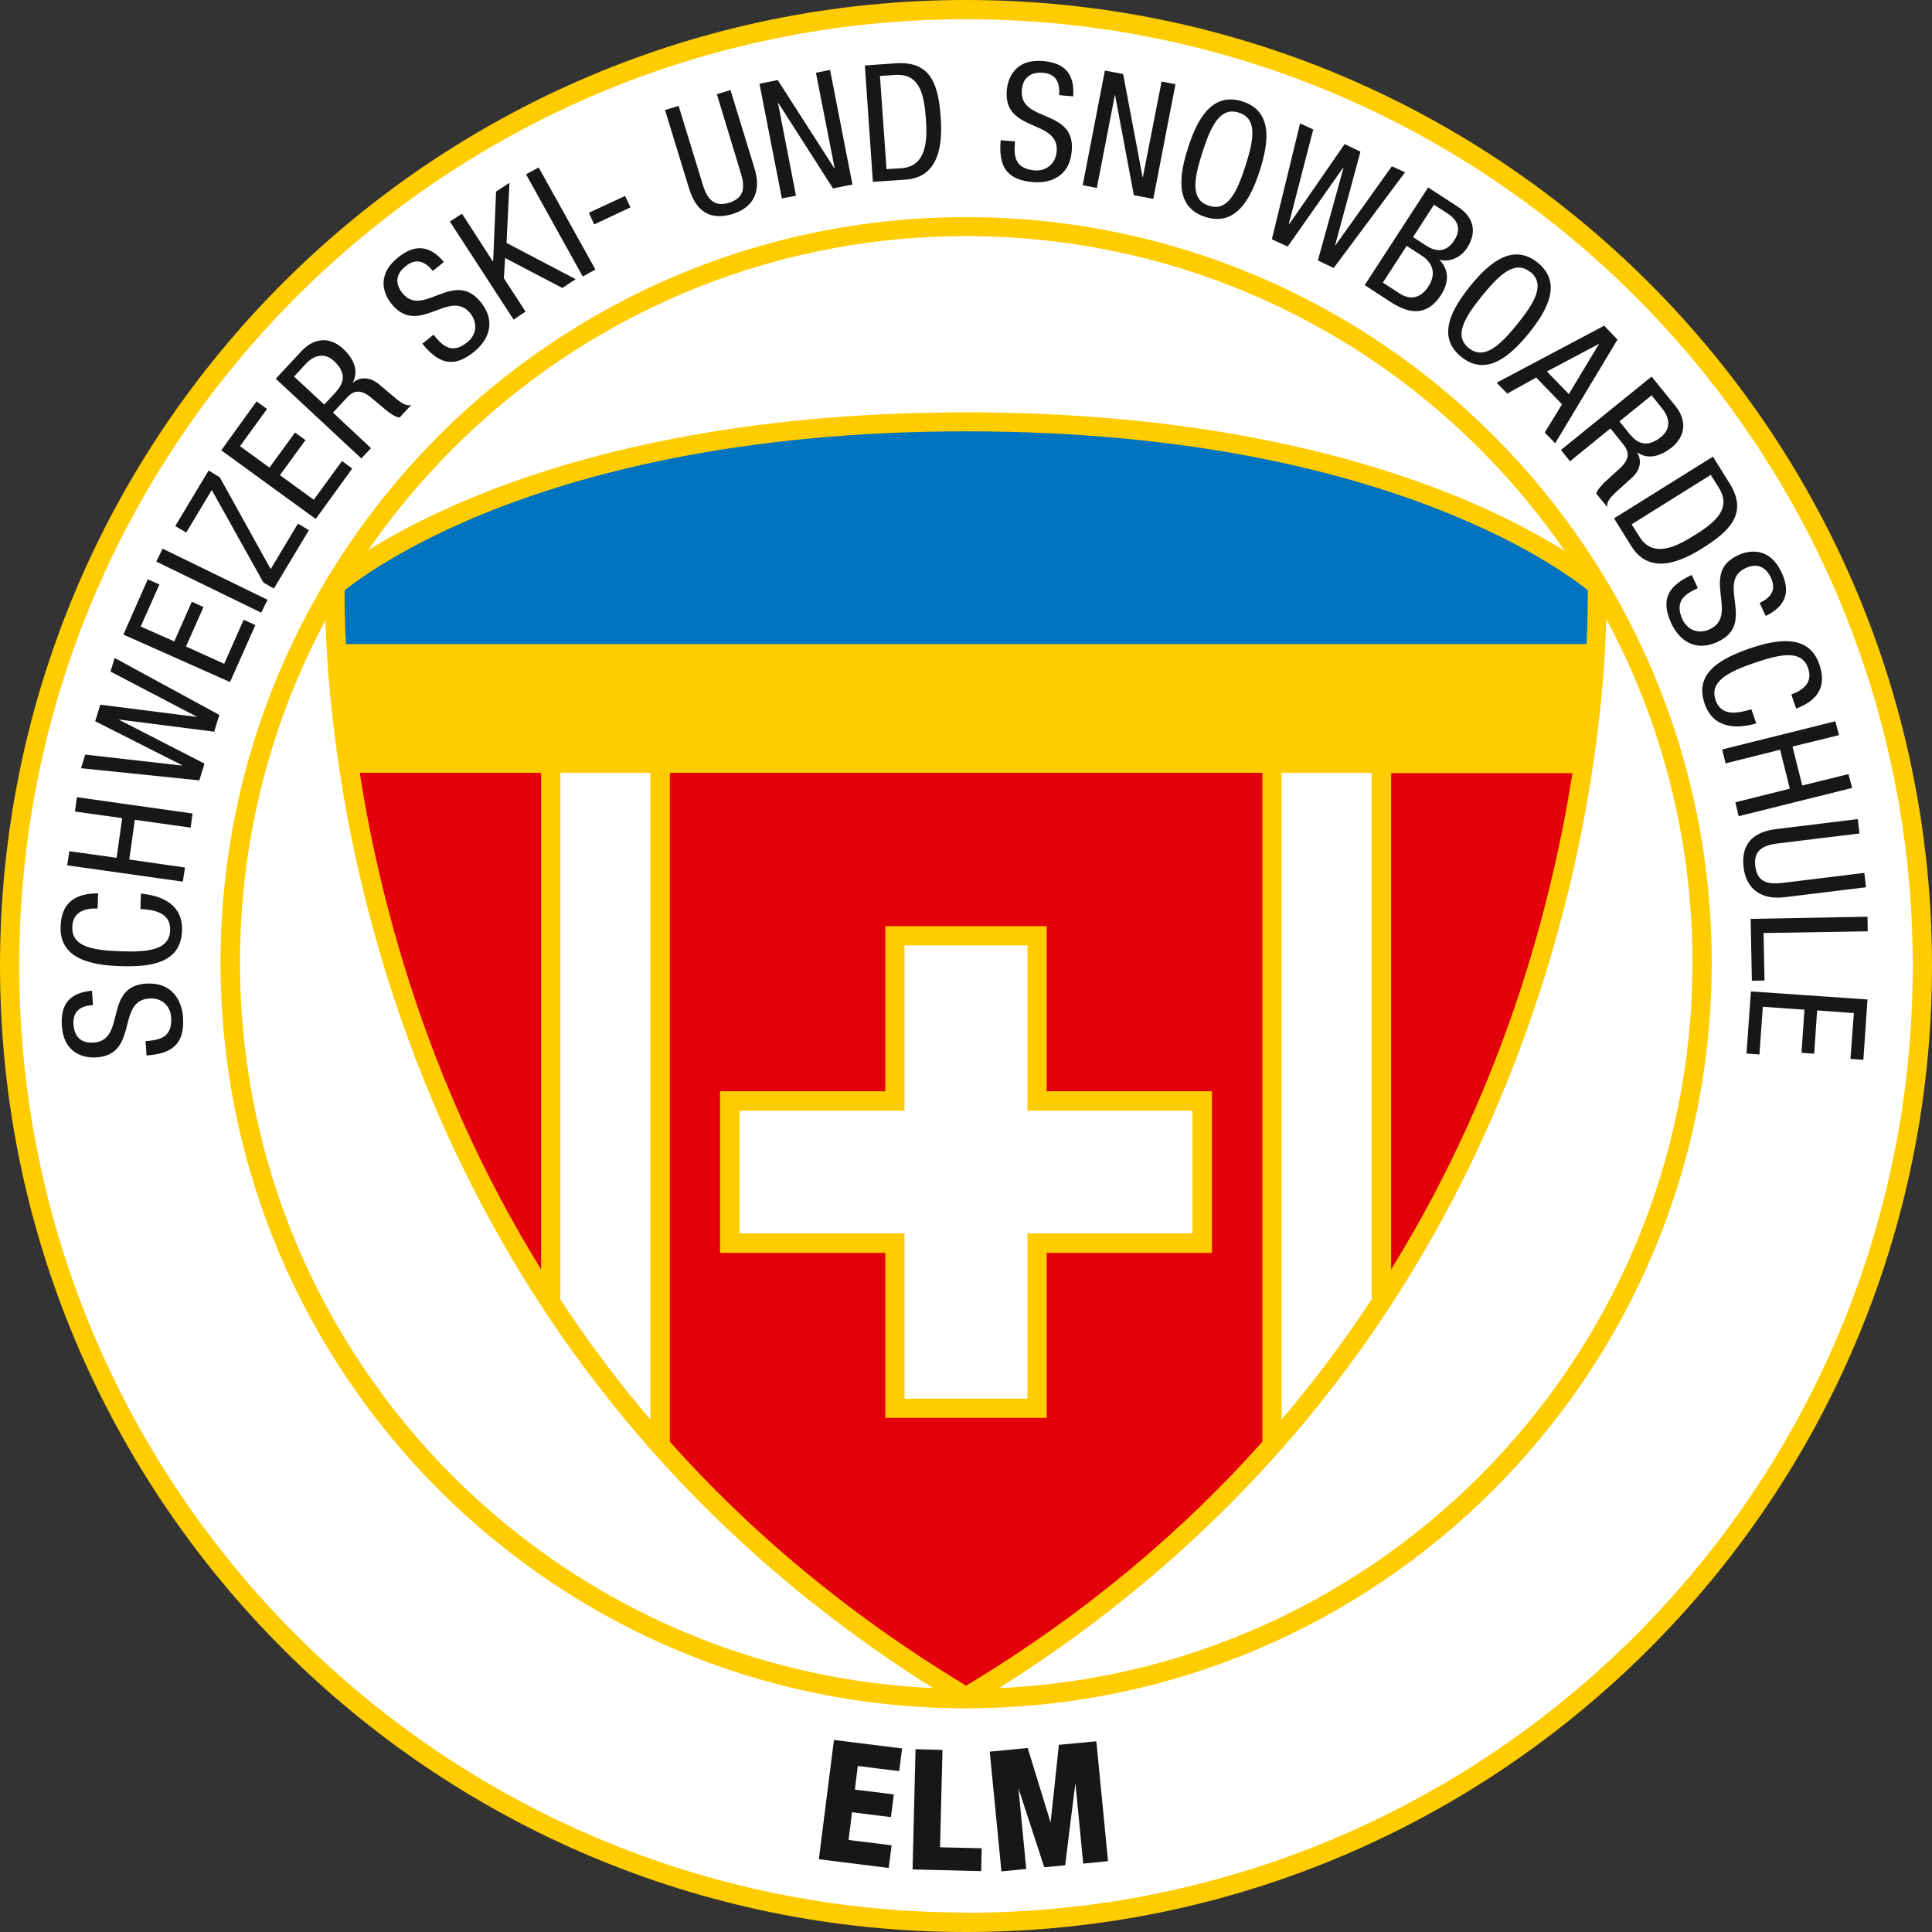 <?xml version="1.0" encoding="UTF-8"?>
<svg xmlns="http://www.w3.org/2000/svg" id="Layer_2" viewBox="0 0 79.37 79.37" width="100" height="100"><rect x="0" y="0" width="79.37" height="79.37" fill="#333333" stroke="none"/><defs><style>.cls-1{fill:#fc0;}.cls-2{fill-rule:evenodd;}.cls-2,.cls-3{fill:#181716;}.cls-4{fill:#0074be;}.cls-5{fill:#e3000b;}.cls-6{fill:#fff;}</style></defs><g id="Vordergrund"><path class="cls-1" d="M39.69,79.37C17.77,79.37,0,61.6,0,39.68S17.77,0,39.69,0s39.68,17.77,39.68,39.68-17.77,39.69-39.68,39.69"/><path class="cls-6" d="M39.69,78.58c21.48,0,38.89-17.41,38.89-38.89S61.16.79,39.69.79.79,18.2.79,39.68s17.41,38.89,38.89,38.89"/><path class="cls-1" d="M39.69,69.38c16.48,0,29.84-13.36,29.84-29.84s-13.36-29.84-29.84-29.84-29.83,13.36-29.83,29.84,13.36,29.84,29.83,29.84M39.69,70.18c-16.92,0-30.63-13.72-30.63-30.63s13.71-30.63,30.63-30.63,30.63,13.71,30.63,30.63-13.71,30.63-30.63,30.63Z"/><path class="cls-1" d="M39.69,70.18C12,53.8,13.37,23.87,13.37,23.87c0,0,7.54-6.93,26.31-6.93s26.31,6.93,26.31,6.93c0,0,1.37,29.93-26.31,46.31"/><path class="cls-4" d="M65.17,26.46H14.21c-.05-1.05-.06-1.8-.05-2.21.22-.18.59-.45,1.12-.8.96-.62,2.45-1.47,4.52-2.32,4.13-1.69,10.61-3.41,19.9-3.41s15.76,1.71,19.9,3.41c2.07.85,3.56,1.69,4.51,2.32.53.34.9.62,1.12.8,0,.41,0,1.16-.05,2.21"/><path class="cls-5" d="M14.77,31.75h7.46v20.4c-2.43-3.93-4.13-7.87-5.32-11.51-1.07-3.29-1.73-6.32-2.13-8.89"/><path class="cls-6" d="M23.02,31.75h3.7v26.57c-1.38-1.62-2.61-3.27-3.7-4.94v-21.64"/><path class="cls-5" d="M51.86,59.23c-3.22,3.61-7.22,7.04-12.17,10.02-4.95-2.99-8.95-6.41-12.17-10.02v-27.48h24.34v27.48"/><path class="cls-6" d="M56.35,53.38c-1.09,1.66-2.32,3.31-3.7,4.94v-26.57h3.7v21.64"/><path class="cls-5" d="M64.6,31.75c-.4,2.56-1.06,5.6-2.13,8.89-1.19,3.64-2.89,7.58-5.32,11.51v-20.39h7.46"/><polyline class="cls-1" points="43 44.83 49.79 44.83 49.79 51.47 43 51.47 43 58.25 36.37 58.25 36.37 51.47 29.58 51.47 29.58 44.83 36.37 44.83 36.37 38.05 43 38.05 43 44.83"/><polyline class="cls-6" points="42.21 45.63 42.21 38.84 37.16 38.84 37.16 45.63 30.38 45.63 30.38 50.67 37.16 50.67 37.16 57.46 42.21 57.46 42.21 50.67 48.99 50.67 48.99 45.63 42.21 45.63"/><path class="cls-3" d="M3.78,40.7c-.88.08-1.3.52-1.24,1.43.08,1.21.98,1.34,1.42,1.31,1.76-.12.81-2.33,2.17-2.42.51-.04.87.3.9.77.06.86-.51.94-1.05.98l.04.59c1.02-.07,1.57-.44,1.5-1.56-.05-.67-.42-1.46-1.53-1.39-1.75.12-.79,2.33-2.14,2.42-.51.04-.8-.24-.83-.74-.04-.56.3-.77.8-.8l-.04-.59"/><path class="cls-3" d="M5.77,37.34c.58.04,1.25.16,1.22.88-.03.82-.93.9-2.04.86-1.11-.04-2.01-.17-1.98-1,.02-.61.49-.77,1.04-.76l.02-.62c-.94,0-1.51.38-1.54,1.36-.05,1.32,1.23,1.59,2.44,1.63,1.21.04,2.5-.09,2.55-1.46.03-1.05-.78-1.43-1.69-1.52l-.02.62"/><polyline class="cls-3" points="3.16 32.75 3.08 33.34 5.02 33.61 4.79 35.24 2.85 34.97 2.76 35.55 7.51 36.22 7.6 35.64 5.31 35.31 5.54 33.68 7.83 34 7.91 33.42 3.16 32.75"/><polyline class="cls-3" points="8.19 32.06 8.4 31.37 4.89 29.57 4.89 29.56 8.8 30.06 9.01 29.37 4.71 27.03 4.54 27.59 8.08 29.44 8.07 29.45 4.12 28.95 3.91 29.63 7.47 31.43 7.47 31.45 3.5 31 3.33 31.56 8.19 32.06"/><polyline class="cls-3" points="9.45 28.02 10.49 25.68 10.01 25.46 9.21 27.27 7.64 26.56 8.36 24.94 7.88 24.72 7.16 26.35 5.78 25.74 6.55 24.01 6.07 23.8 5.07 26.07 9.45 28.02"/><polyline class="cls-3" points="10.73 25.17 10.99 24.64 6.68 22.54 6.42 23.07 10.73 25.17"/><polyline class="cls-3" points="11.25 24.18 12.69 21.78 12.24 21.51 11.12 23.38 9.03 19.61 8.57 19.33 7.2 21.61 7.65 21.88 8.7 20.13 10.82 23.93 11.25 24.18"/><polyline class="cls-3" points="12.97 21.32 14.47 19.25 14.05 18.94 12.89 20.53 11.5 19.52 12.55 18.08 12.12 17.77 11.07 19.21 9.86 18.33 10.97 16.8 10.54 16.49 9.09 18.5 12.97 21.32"/><path class="cls-2" d="M12.09,15.46l.48-.52c.38-.4.81-.43,1.15-.11.68.63.24,1.1,0,1.36l-.4.43-1.24-1.15M14.84,18.84l.4-.43-1.56-1.46.55-.59c.2-.22.48-.46,1-.04l.57.48c.18.15.47.36.62.35l.48-.52c-.16.05-.32.02-.72-.33l-.63-.53c-.32-.26-.73-.32-1.05-.05h-.01c.28-.51,0-1.02-.38-1.38-.55-.52-1.2-.47-1.72.08l-1.06,1.14,3.51,3.27Z"/><path class="cls-3" d="M18.24,10.77c-.56-.68-1.18-.77-1.89-.19-.95.77-.54,1.57-.26,1.91,1.11,1.37,2.37-.67,3.23.38.32.4.25.89-.11,1.18-.67.55-1.06.12-1.4-.3l-.46.37c.64.79,1.26,1.04,2.13.33.53-.43.96-1.19.26-2.05-1.11-1.36-2.36.69-3.21-.36-.32-.4-.26-.79.13-1.1.44-.36.8-.2,1.12.19l.46-.37"/><polyline class="cls-3" points="21.1 13.13 21.59 12.8 20.7 11.43 20.75 10.6 23.1 11.83 23.65 11.47 20.81 9.98 20.93 7.51 20.38 7.87 20.26 10.72 20.24 10.73 18.98 8.78 18.48 9.1 21.1 13.13"/><polyline class="cls-3" points="23.94 11.36 24.46 11.07 22.13 6.88 21.61 7.16 23.94 11.36"/><polyline class="cls-3" points="24.41 9.22 25.9 8.52 25.68 8.05 24.19 8.74 24.41 9.22"/><path class="cls-3" d="M28.31,7.75c.29.94.87,1.32,1.79,1.04.9-.28,1.17-.98.9-1.86l-.99-3.23-.56.17.98,3.23c.2.64.12,1.04-.48,1.23-.56.17-.88-.08-1.08-.75l-.99-3.23-.56.17.99,3.23"/><polyline class="cls-3" points="32.12 8.15 32.7 8.04 31.96 4.22 31.97 4.22 34.22 7.74 35.02 7.58 34.1 2.87 33.52 2.99 34.29 6.92 34.28 6.92 31.95 3.29 31.2 3.44 32.12 8.15"/><path class="cls-2" d="M35.86,7.47l1.34-.09c1.31-.09,1.53-1.3,1.45-2.5-.09-1.32-.35-2.38-1.84-2.28l-1.28.09.33,4.79M36.15,3.12l.62-.04c1.07-.08,1.2.91,1.27,1.84.06.86.02,1.91-1,1.99l-.62.04-.27-3.82Z"/><path class="cls-3" d="M44.09,3.96c.06-.88-.31-1.37-1.22-1.45-1.21-.11-1.47.75-1.51,1.2-.15,1.75,2.17,1.17,2.05,2.52-.05.51-.44.81-.91.77-.86-.08-.85-.65-.8-1.19l-.59-.05c-.09,1.02.19,1.62,1.31,1.72.68.06,1.52-.18,1.61-1.29.15-1.75-2.17-1.14-2.05-2.49.04-.51.36-.75.86-.71.56.05.71.41.67.92l.59.05"/><polyline class="cls-3" points="44.48 7.61 45.06 7.72 45.8 3.91 45.81 3.91 46.58 8.02 47.38 8.17 48.29 3.46 47.72 3.35 46.95 7.28 46.94 7.28 46.14 3.04 45.39 2.9 44.48 7.61"/><path class="cls-2" d="M50.9,4.63c.78.25.6,1.14.26,2.2-.34,1.05-.72,1.88-1.5,1.62-.78-.25-.6-1.14-.26-2.2.34-1.06.72-1.88,1.5-1.62M51.05,4.17c-1.26-.41-1.87.74-2.24,1.89-.37,1.15-.56,2.44.7,2.85,1.26.41,1.87-.74,2.24-1.89.37-1.15.56-2.44-.7-2.85Z"/><polyline class="cls-3" points="52.25 9.83 52.9 10.13 55.17 6.9 55.19 6.91 54.14 10.7 54.79 11.01 57.72 7.08 57.18 6.83 54.86 10.08 54.85 10.07 55.89 6.23 55.24 5.92 52.97 9.2 52.95 9.19 53.95 5.32 53.41 5.07 52.25 9.83"/><path class="cls-2" d="M58.91,8.41l.56.36c.48.32.54.69.27,1.11-.4.62-.91.36-1.12.23l-.57-.37.86-1.33M56.06,11.71l1.09.71c.84.54,1.52.51,2.05-.3.32-.5.35-1.02-.07-1.45h0c.44.12.89-.11,1.13-.47.51-.78.16-1.36-.36-1.7l-1.23-.8-2.61,4.02ZM57.8,10.11l.59.38c.44.28.65.73.29,1.28-.25.39-.66.63-1.19.28l-.68-.44.98-1.51Z"/><path class="cls-2" d="M62.87,11.17c.64.52.15,1.29-.54,2.15-.7.86-1.35,1.49-1.99.98-.64-.51-.15-1.28.54-2.14.7-.86,1.35-1.5,1.99-.98M63.17,10.79c-1.03-.83-2.01.02-2.77.96-.76.94-1.4,2.08-.37,2.91,1.03.83,2.01-.03,2.77-.96.76-.94,1.4-2.08.37-2.91Z"/><path class="cls-2" d="M65.68,14.13h.01s-1.24,2.06-1.24,2.06l-.9-.93,2.13-1.13M61.49,15.73l.43.44,1.19-.66,1.06,1.1-.71,1.16.43.44,2.56-4.26-.55-.57-4.41,2.34Z"/><path class="cls-2" d="M67.85,16.24l.44.55c.35.43.32.86-.05,1.16-.72.58-1.12.09-1.34-.18l-.37-.46,1.31-1.06M64.13,18.49l.37.46,1.66-1.35.5.62c.19.24.39.54-.09,1l-.55.5c-.18.16-.42.42-.44.56l.45.55c-.02-.17.03-.32.42-.67l.61-.55c.3-.28.42-.67.19-1.03h.01c.46.34,1,.13,1.41-.19.59-.48.63-1.13.16-1.71l-.98-1.21-3.73,3.02Z"/><path class="cls-2" d="M66.31,21.3l.71,1.14c.7,1.12,1.87.74,2.89.1,1.12-.7,1.93-1.43,1.14-2.69l-.68-1.09-4.07,2.54M70.28,19.51l.33.52c.57.91-.24,1.49-1.03,1.98-.73.46-1.68.92-2.22.05l-.33-.52,3.25-2.03Z"/><path class="cls-3" d="M72.55,25.3c.79-.39,1.03-.96.64-1.78-.51-1.1-1.39-.9-1.79-.71-1.6.74.08,2.46-1.16,3.04-.46.22-.92.03-1.12-.4-.36-.79.15-1.06.63-1.29l-.25-.54c-.93.43-1.31.97-.84,1.99.29.62.92,1.22,1.92.75,1.59-.74-.1-2.45,1.13-3.02.46-.22.83-.06,1.04.39.24.51,0,.82-.46,1.04l.25.54"/><path class="cls-3" d="M71.94,29.14c-.56.17-1.23.3-1.46-.38-.27-.77.55-1.17,1.6-1.53,1.05-.36,1.94-.55,2.2.22.2.58-.18.89-.69,1.08l.2.58c.88-.33,1.27-.9.95-1.82-.43-1.25-1.72-1.04-2.86-.65-1.14.4-2.3.98-1.85,2.27.34.99,1.25,1.06,2.12.81l-.2-.58"/><polyline class="cls-3" points="76.09 32.37 75.94 31.8 74.04 32.27 73.64 30.67 75.55 30.2 75.4 29.63 70.75 30.79 70.89 31.36 73.13 30.8 73.53 32.4 71.29 32.96 71.43 33.53 76.09 32.37"/><path class="cls-3" d="M72.97,34.06c-.98.12-1.45.63-1.34,1.58.12.93.77,1.33,1.68,1.22l3.35-.41-.07-.59-3.35.41c-.67.08-1.05-.06-1.13-.69-.07-.58.23-.85.93-.93l3.35-.41-.07-.59-3.35.41"/><polyline class="cls-3" points="71.92 37.75 71.97 40.29 72.49 40.28 72.45 38.33 76.73 38.26 76.72 37.66 71.92 37.75"/><polyline class="cls-3" points="71.93 40.73 71.75 43.28 72.28 43.32 72.42 41.36 74.13 41.48 74.01 43.25 74.53 43.29 74.65 41.51 76.16 41.62 76.02 43.5 76.55 43.54 76.72 41.06 71.93 40.73"/><path class="cls-3" d="M34.25,71.56l-.61,4.82,2.87.36.12-.93s-1.64-.21-1.77-.22c.02-.12.13-1.02.14-1.14.13.02,1.6.2,1.6.2l.12-.93s-1.47-.19-1.6-.2c.01-.11.11-.86.12-.97.13.02,1.7.21,1.7.21l.12-.93-2.8-.35v.07Z"/><path class="cls-3" d="M37.61,71.93l-.12,4.87,2.82.07.02-.94s-1.58-.04-1.71-.04c0-.14.1-4,.1-4l-1.11-.03v.07Z"/><path class="cls-3" d="M44.98,71.54l-1.48.14s-.28,2.68-.34,3.19c-.15-.49-.94-3.06-.94-3.06l-1.56.15.48,4.92,1.02-.1s-.24-2.48-.32-3.31c.26.8,1.06,3.24,1.06,3.24l.86-.08s.31-2.55.42-3.38c.08.83.32,3.31.32,3.31l1.02-.1-.48-4.92h-.07Z"/></g></svg>
